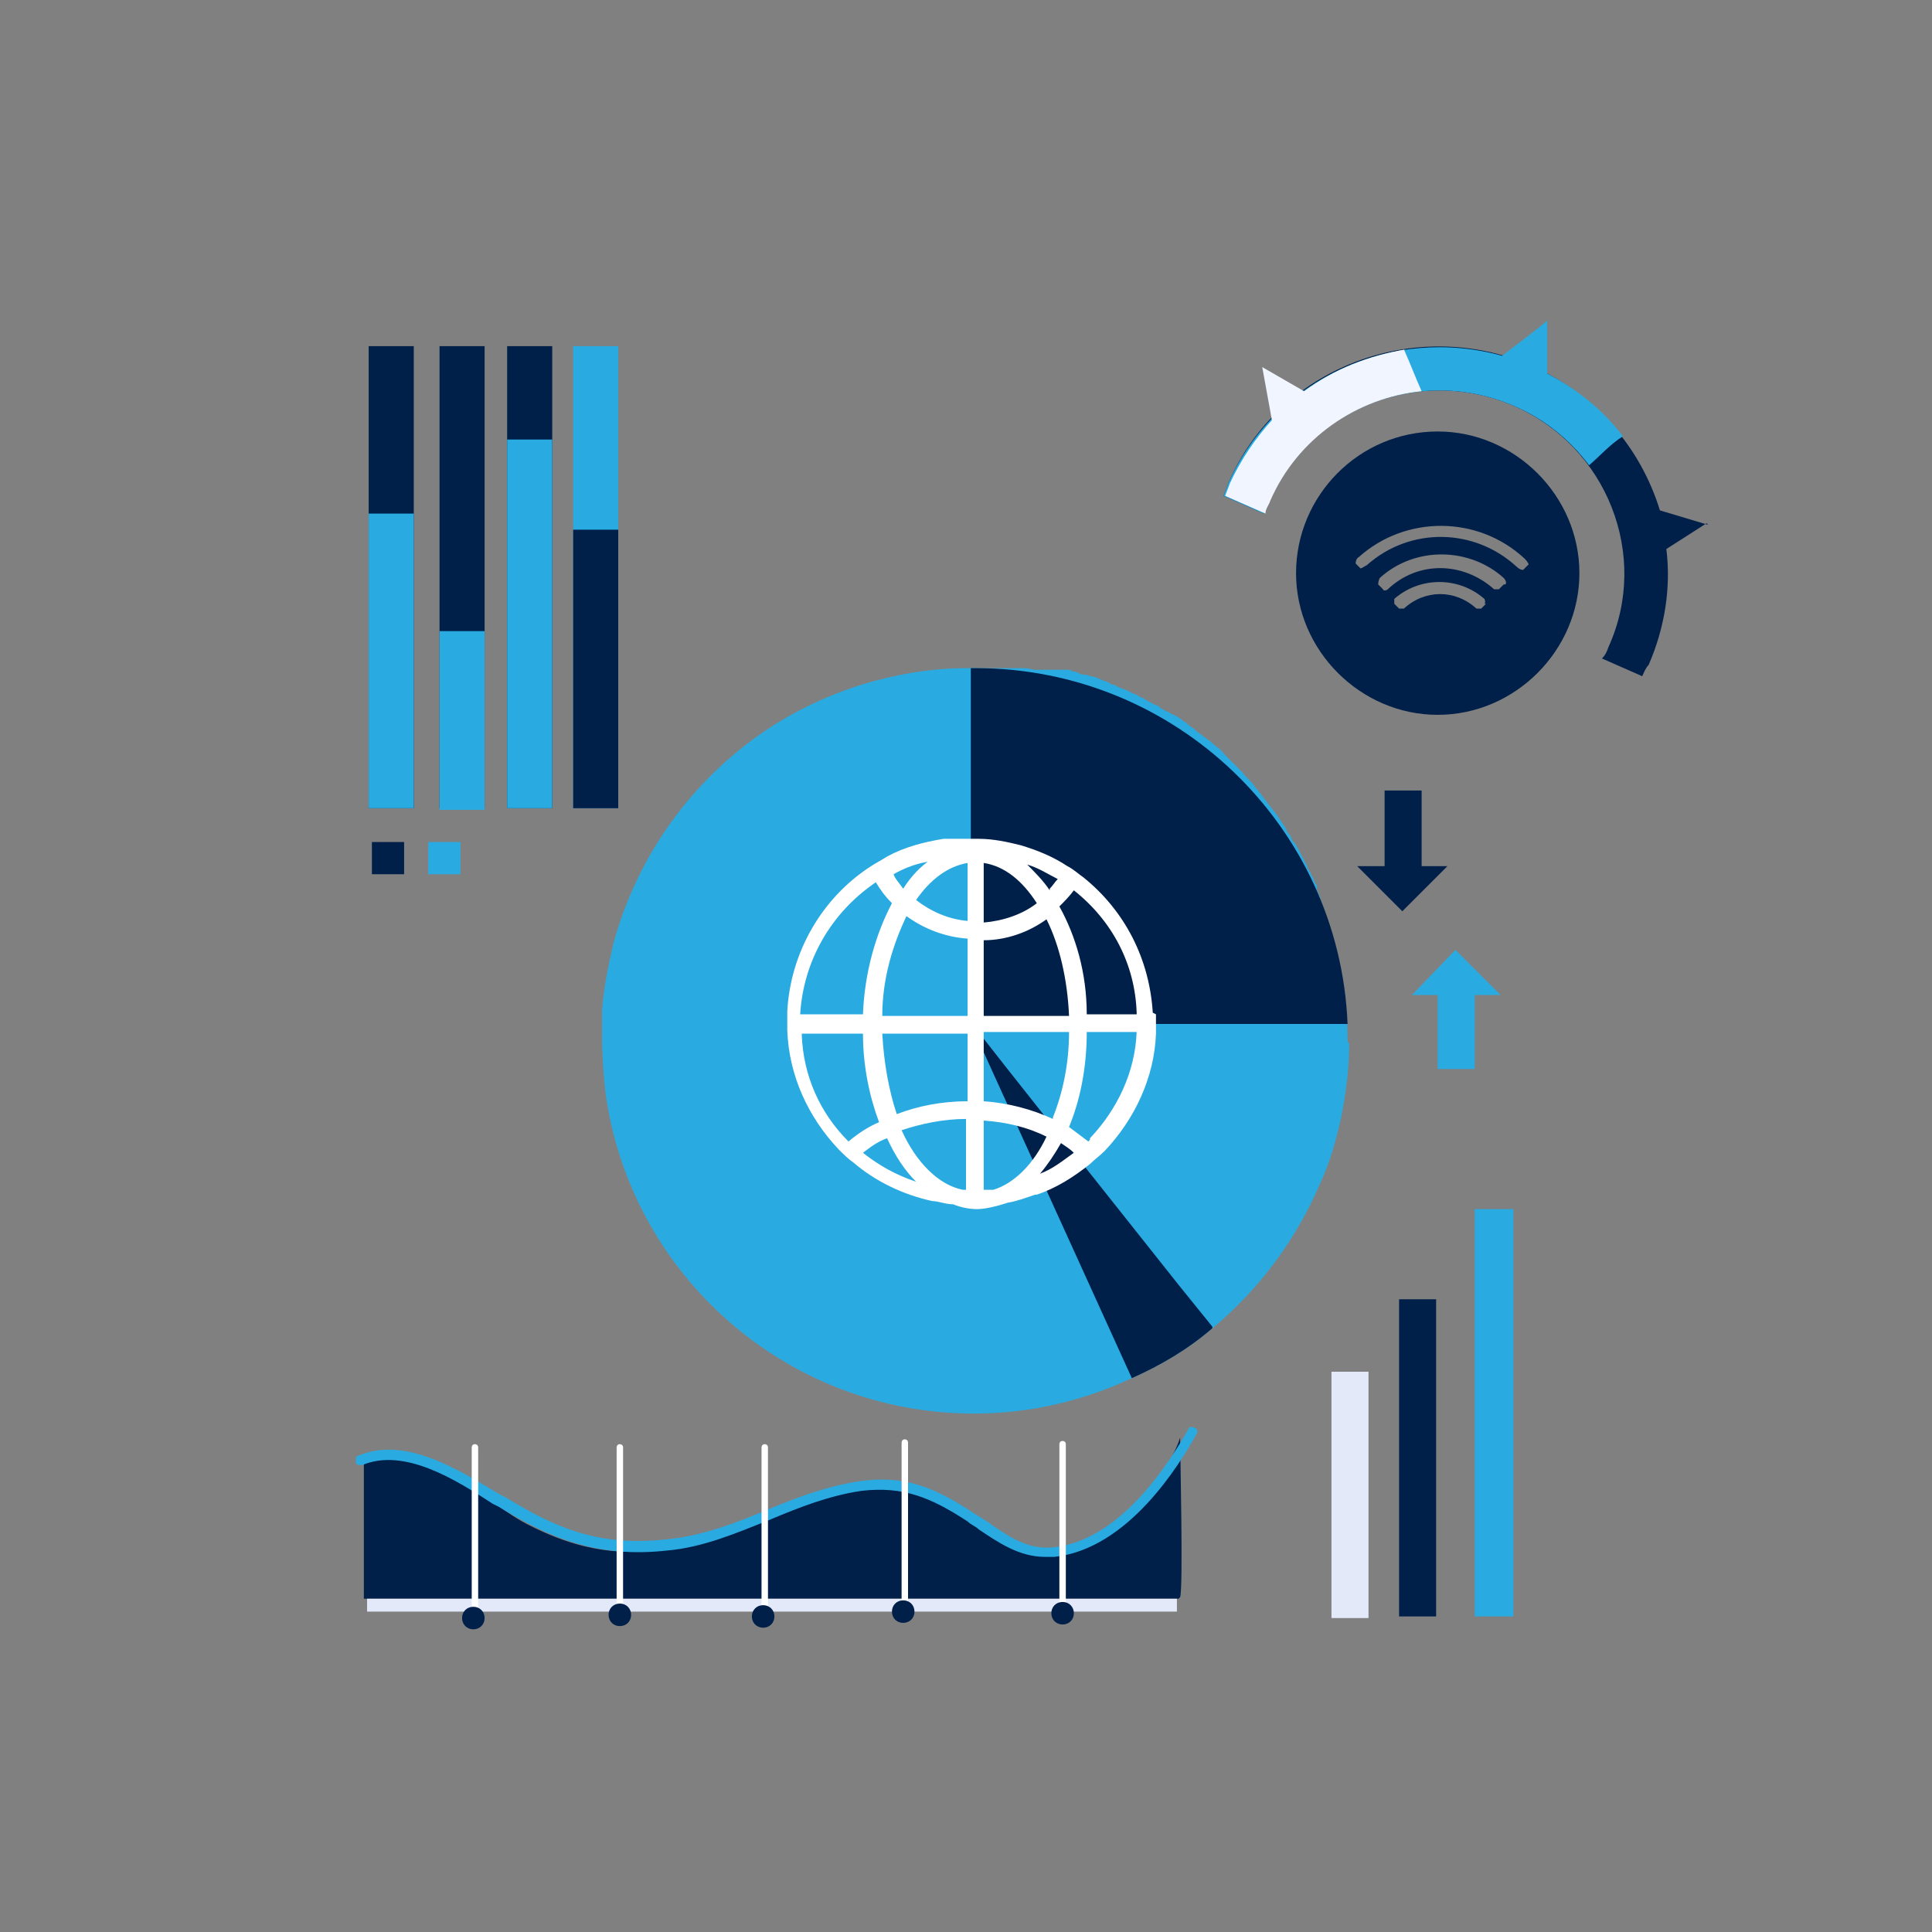 <?xml version="1.0" encoding="UTF-8"?>
<svg id="IPSEC-standard_connection_encryption" data-name="IPSEC-standard connection encryption" xmlns="http://www.w3.org/2000/svg" version="1.1" viewBox="0 0 120 120">
  <rect x="0" y="0" width="120" height="120" fill="#808080" stroke="none"/>
  <defs>
    <style>
      .cls-1 {
        fill: #f0f5ff;
      }

      .cls-1, .cls-2, .cls-3, .cls-4, .cls-5 {
        stroke-width: 0px;
      }

      .cls-6 {
        stroke: #00204a;
        stroke-miterlimit: 10;
        stroke-width: 0px;
      }

      .cls-6, .cls-5 {
        fill: #00204a;
      }

      .cls-2 {
        fill: #e3e9f9;
      }

      .cls-3 {
        fill: #fff;
      }

      .cls-4 {
        fill: #29abe2;
      }
    </style>
  </defs>
  <g>
    <path class="cls-4" d="M83.7,64.7c0,1.6-.2,3.2-.5,4.7-.3,1.4-.7,2.8-1.3,4.1-1.5,3.5-3.8,6.6-6.6,9h0c-1.5,1.3-3.2,2.3-5,3.1-3,1.4-6.3,2.2-9.8,2.2-11.7,0-21.4-8.7-22.9-20-.1-1-.2-2.1-.2-3.2s0-1.3,0-1.9c.1-1.4.4-2.8.7-4.1,1.3-4.8,4.1-9,7.8-12,2.2-1.8,4.8-3.2,7.7-4.1,2-.6,4.2-1,6.4-1h0s0,0,0,0c0,0,0,0,.1,0,0,0,.2,0,.3,0,.5,0,.9,0,1.4,0,.2,0,.4,0,.7,0,.3,0,.5,0,.8,0,.3,0,.6,0,.9.1.1,0,.2,0,.4,0,.2,0,.3,0,.5,0,.1,0,.2,0,.3,0,.1,0,.2,0,.4,0,.1,0,.3,0,.4,0,.2,0,.3,0,.4.1.2,0,.4.1.6.2.2,0,.3,0,.5.1.3,0,.6.2.9.3.1,0,.3.1.4.2.2,0,.3.1.5.2.3.1.6.2.9.4.1,0,.3.1.4.2,0,0,0,0,0,0,.1,0,.3.1.4.2.2.1.4.2.6.3.1,0,.2.1.3.2.1,0,.3.2.4.2.1,0,.3.2.4.2.2.1.4.2.6.4.1,0,.3.2.4.3.2.1.3.2.4.3.1.1.3.2.4.3.1.1.3.2.4.3.2.1.3.3.5.4.1.1.3.2.4.4.1.1.3.3.4.4.1.1.3.3.4.4.1.1.3.3.4.4,0,0,0,0,0,0,.2.3.5.5.7.8.5.6.9,1.2,1.4,1.8.2.3.4.6.6.9,0,0,0,0,0,0,0,.2.2.3.3.5,0,.2.2.3.3.5.2.3.3.6.5.9,0,.1.1.2.2.4,0,.1.1.3.2.4,0,.1.1.2.2.4,0,.1.1.3.2.4,0,0,0,0,0,0,0,0,0,0,0,.1,0,0,0,.1,0,.2,0,.1.1.3.2.4,0,.1,0,.2.1.3,0,0,0,.1,0,.2,0,.1,0,.2.1.3.1.3.2.7.3,1,0,.1,0,.2.1.4,0,.2.1.5.2.7,0,.1,0,.2,0,.3,0,.1,0,.2,0,.3,0,.2,0,.3,0,.5,0,.1,0,.3,0,.4,0,.2,0,.3,0,.5,0,.1,0,.2,0,.3,0,.1,0,.3,0,.4,0,.2,0,.3,0,.5,0,.2,0,.4,0,.7,0,.2,0,.3,0,.5h0c0,.3,0,.7,0,1Z"/>
    <path class="cls-4" d="M83.8,64.8c0,1.6-.2,3.1-.5,4.6-.3,1.4-.7,2.8-1.3,4.1-1.5,3.5-3.8,6.6-6.7,9h0c-.7-.9-1.4-1.7-2.1-2.6-.6-.7-1.2-1.4-1.7-2.1-3.7-4.6-7.4-9.3-11-14,0,0,0,0-.1-.1,0,0,0,0,0,0,0,0,0-.1-.1-.2v-22s0,0,.1,0c9.6.2,17.8,5.9,21.5,14,0,0,0,0,0,0,0,0,0,0,0,.1,0,0,0,.1,0,.2,0,0,0,0,0,0,1.2,2.7,1.8,5.7,1.8,8.9Z"/>
    <path class="cls-5" d="M83.7,63.6c-.5-12.3-10.7-22.1-23.1-22.1s-.2,0-.3,0v22.1h23.4Z"/>
    <path class="cls-5" d="M75.3,82.5h0c-1.5,1.3-3.2,2.3-5,3.1l-10-22h.1c0,.1,12.8,16.2,12.8,16.2l2.1,2.6Z"/>
  </g>
  <path class="cls-6" d="M106.1,32.6l-3-.9c-1.2-3.9-4-7.2-8-9-7.2-3.1-15.7.1-18.8,7.3-.1.3-.2.5-.3.8l2.5,1.1c0-.3.2-.5.3-.8,2.6-5.8,9.4-8.4,15.2-5.9,5.8,2.5,8.5,9.3,5.9,15-.1.3-.2.5-.4.7l2.5,1.1c.1-.2.2-.5.4-.7,1-2.3,1.4-4.8,1.1-7.2l2.5-1.6Z"/>
  <path class="cls-4" d="M96.1,23.2v-3.3c.1,0-2.8,2.2-2.8,2.2-6.8-1.9-14.1,1.4-17,7.9-.1.3-.2.5-.3.8l2.5,1.1c0-.3.2-.5.3-.8,2.6-5.8,9.4-8.4,15.2-5.9,1.9.8,3.5,2.1,4.7,3.7.7-.6,1.3-1.3,2.1-1.8-1.2-1.6-2.8-2.9-4.7-3.9Z"/>
  <path class="cls-1" d="M87.3,21.7c-2.3.4-4.4,1.2-6.3,2.6l-2.6-1.5.6,3.3c-1,1.1-1.9,2.4-2.6,3.9-.1.3-.2.5-.3.8l2.5,1.1c0-.3.2-.5.3-.8,1.7-3.9,5.4-6.4,9.4-6.8-.4-.9-.7-1.7-1.1-2.6Z"/>
  <g>
    <path class="cls-5" d="M73.3,99.2c.2-.6,0-9,0-9.9-.9,2.7-3.8,5.4-6.3,6.7-4.2,2.1-8.2-4.5-13.3-3.8-2.6.3-5.7,2.2-8.2,3-4.7,1.5-8.1,1.8-12.5-.4-3.1-1.5-5.1-4.7-10.4-4.3v8.8h50.6Z"/>
    <rect class="cls-2" x="22.8" y="99.3" width="50.3" height=".8"/>
    <path class="cls-4" d="M64.9,96.7c-1.6,0-2.9-.9-4.1-1.7-.2-.2-.5-.3-.7-.5-2.3-1.5-4-2.2-6.6-1.9-2,.3-3.8,1-5.7,1.8-2,.8-4.1,1.7-6.3,1.9-4.4.5-7.4-.8-10.5-2.7l-.4-.2c-2.3-1.5-5.5-3.5-8.1-2.4-.2,0-.4,0-.4-.2,0-.2,0-.4.2-.4,2.9-1.2,6.2.9,8.7,2.4l.4.2c3.1,1.9,5.8,3.1,10.1,2.6,2.1-.2,4.2-1,6.1-1.8,1.9-.8,3.8-1.5,5.8-1.8,2.8-.4,4.7.4,7.1,2,.3.2.5.3.8.5,1.3.9,2.5,1.8,4.2,1.6,4.3-.5,7.3-5.6,8.3-7.3,0-.2.3-.2.4-.1.2,0,.2.3.1.4-1,1.8-4.2,7.1-8.8,7.6-.2,0-.3,0-.5,0Z"/>
    <path class="cls-3" d="M29.5,100.4h0c0,0-.2,0-.2-.2v-10.3c0,0,0-.2.2-.2h0c0,0,.2,0,.2.2v10.3c0,0,0,.2-.2.2Z"/>
    <path class="cls-3" d="M38.5,100.4h0c0,0-.2,0-.2-.2v-10.3c0,0,0-.2.2-.2h0c0,0,.2,0,.2.2v10.3c0,0,0,.2-.2.2Z"/>
    <path class="cls-3" d="M47.5,100.4h0c0,0-.2,0-.2-.2v-10.3c0,0,0-.2.2-.2h0c0,0,.2,0,.2.2v10.3c0,0,0,.2-.2.2Z"/>
    <path class="cls-3" d="M56.2,100.1h0c0,0-.2,0-.2-.2v-10.3c0,0,0-.2.2-.2h0c0,0,.2,0,.2.2v10.3c0,0,0,.2-.2.2Z"/>
    <path class="cls-3" d="M66,100.2h0c0,0-.2,0-.2-.2v-10.3c0,0,0-.2.2-.2h0c0,0,.2,0,.2.2v10.3c0,0,0,.2-.2.2Z"/>
    <path class="cls-5" d="M29.4,101.2h0c-.4,0-.7-.3-.7-.7h0c0-.4.3-.7.7-.7h0c.4,0,.7.3.7.7h0c0,.4-.3.7-.7.7Z"/>
    <path class="cls-5" d="M38.5,101h0c-.4,0-.7-.3-.7-.7h0c0-.4.3-.7.7-.7h0c.4,0,.7.3.7.7h0c0,.4-.3.7-.7.7Z"/>
    <path class="cls-5" d="M47.4,101.1h0c-.4,0-.7-.3-.7-.7h0c0-.4.3-.7.7-.7h0c.4,0,.7.3.7.7h0c0,.4-.3.7-.7.7Z"/>
    <path class="cls-5" d="M56.1,100.8h0c-.4,0-.7-.3-.7-.7h0c0-.4.3-.7.7-.7h0c.4,0,.7.3.7.7h0c0,.4-.3.7-.7.7Z"/>
    <path class="cls-5" d="M66,100.9h0c-.4,0-.7-.3-.7-.7h0c0-.4.3-.7.7-.7h0c.4,0,.7.3.7.7h0c0,.4-.3.7-.7.7Z"/>
  </g>
  <rect class="cls-5" x="22.9" y="21.5" width="2.8" height="28.7"/>
  <rect class="cls-4" x="22.9" y="31.9" width="2.8" height="18.3"/>
  <rect class="cls-5" x="27.3" y="21.5" width="2.8" height="28.7"/>
  <rect class="cls-4" x="27.3" y="39.2" width="2.8" height="11.1"/>
  <rect class="cls-5" x="31.5" y="21.5" width="2.8" height="28.7"/>
  <rect class="cls-4" x="31.5" y="27.3" width="2.8" height="22.9"/>
  <rect class="cls-4" x="35.6" y="21.5" width="2.8" height="28.7"/>
  <rect class="cls-5" x="35.6" y="32.9" width="2.8" height="17.3"/>
  <rect class="cls-5" x="23.1" y="52.3" width="2" height="2"/>
  <rect class="cls-4" x="26.6" y="52.3" width="2" height="2"/>
  <g>
    <rect class="cls-4" x="91.6" y="75.1" width="2.4" height="25.3"/>
    <rect class="cls-5" x="86.9" y="80.7" width="2.3" height="19.7"/>
    <rect class="cls-2" x="82.7" y="85.2" width="2.3" height="15.3"/>
  </g>
  <path class="cls-3" d="M71.6,62.9c-.2-3.3-1.7-6.3-4.3-8.4-.3-.2-.6-.5-1-.7-.9-.6-1.9-1-2.9-1.3-.8-.2-1.7-.4-2.6-.4,0,0-.1,0-.2,0s-.1,0-.2,0c-.6,0-1.2,0-1.8,0h0c-1.2.2-2.4.5-3.5,1.1-.3.2-.7.4-1,.6-3.1,2-5,5.4-5.2,9,0,.2,0,.4,0,.6s0,.4,0,.6c.1,2.8,1.3,5.4,3.2,7.4.3.3.6.6.9.8,1.4,1.2,3.1,2,4.9,2.4h0c.4,0,.8.2,1.3.2.5.2,1,.3,1.5.3s1.3-.2,1.9-.4c.6-.1,1.1-.3,1.7-.5h.1s0,0,0,0c1.2-.4,2.3-1.1,3.3-1.9.3-.3.6-.5.9-.8,1.9-2,3.1-4.6,3.2-7.3,0-.2,0-.4,0-.6s0-.4,0-.6ZM70.6,63s0,0,0,0h-3.1c0-2.6-.7-4.9-1.7-6.7,0,0,0,0,0,0,.3-.3.6-.6.9-1,0,0,0,0,0,0,2.4,1.9,3.8,4.6,3.9,7.6ZM56,70.2s0,0,0,0c1.2-.4,2.6-.7,4-.7v4.4c0,0-.2,0-.2,0-1.5-.3-2.9-1.7-3.8-3.7ZM65.2,55.3s0,0,0,0c-.4-.6-.9-1.1-1.4-1.6.7.2,1.3.6,1.9.9-.2.2-.3.4-.5.6ZM61.1,53.6c1.3.2,2.4,1.1,3.3,2.5-.9.7-2.1,1.1-3.3,1.2v-3.6ZM60.1,53.6v3.6c-1.2-.1-2.3-.6-3.2-1.3,0,0,0,0,0,0,.9-1.3,2-2.1,3.2-2.3ZM56.3,56.9c1.1.8,2.4,1.3,3.8,1.4v4.8h-5.3c0-2.4.7-4.5,1.5-6.2ZM60.1,64.2v4.2c-1.6,0-3.1.3-4.4.8-.5-1.5-.8-3.2-.9-5h5.3ZM61.1,73.9v-4.3c1.4.1,2.7.4,3.9,1-.8,1.7-2,2.9-3.3,3.3-.2,0-.4,0-.6,0ZM65.9,71c.3.2.6.4.8.6-.7.5-1.3,1-2.1,1.3.5-.6.9-1.2,1.3-1.9ZM65.4,69.5s0,0,0,0c-1.3-.6-2.8-1-4.3-1.1v-4.3h5.3c0,2-.4,3.8-1,5.3ZM61.1,63.1v-4.7c1.4,0,2.8-.5,3.9-1.3.8,1.6,1.3,3.7,1.4,6h-5.3ZM57.8,53.4c-.6.4-1.2,1-1.7,1.8,0,0,0,0,0,0-.2-.3-.5-.6-.6-.9,0,0,0,0,0,0,.7-.4,1.5-.7,2.3-.8ZM54.4,54.8c.3.5.6.9,1,1.3,0,0,0,0,0,0-1,1.9-1.7,4.3-1.8,6.9h-3.9s0,0,0,0c.2-3.3,1.9-6.3,4.7-8.2ZM49.8,64.2h3.8c0,2,.4,3.9,1,5.5,0,0,0,0,0,0-.7.3-1.3.7-1.9,1.2,0,0,0,0,0,0-1.8-1.8-2.8-4.1-2.9-6.6ZM53.6,71.6c.4-.3.9-.7,1.5-.9,0,0,0,0,0,0,.5,1.1,1.1,2,1.8,2.7-1.2-.4-2.3-1-3.3-1.8ZM67.7,70.8s0,0-.1.1c-.4-.3-.8-.6-1.2-.9.7-1.7,1.1-3.7,1.1-5.9h3.1c-.1,2.5-1.2,4.8-2.9,6.6Z"/>
  <path class="cls-5" d="M89.3,26.8c-4.9,0-8.8,4-8.8,8.8s4,8.8,8.8,8.8,8.8-4,8.8-8.8-4-8.8-8.8-8.8ZM92.3,37.5c-.1.1-.2.2-.3.3,0,0-.2,0-.3,0-1.3-1.2-3.2-1.2-4.5,0,0,0-.2,0-.3,0-.1-.1-.2-.2-.3-.3,0,0,0-.2,0-.3,1.6-1.4,4-1.4,5.6,0,0,0,.1.2,0,.3ZM93.4,36.3c-.1.1-.2.2-.3.3,0,0-.2,0-.3,0-1.9-1.7-4.7-1.8-6.6,0-.1.1-.3.1-.3,0-.1-.1-.2-.2-.3-.3,0,0,0-.2.1-.4,2.2-2,5.6-1.9,7.7,0,.1.1.2.3.1.4ZM94.9,35.1c-.1.1-.2.2-.3.3,0,0-.2,0-.4-.2-2.6-2.4-6.6-2.5-9.3-.1-.2.1-.3.2-.4.2-.1-.1-.2-.2-.3-.3,0,0,0-.3.2-.4,2.9-2.6,7.4-2.6,10.3.1.2.2.3.4.2.4Z"/>
  <g>
    <rect class="cls-5" x="86" y="49.1" width="2.3" height="5.9"/>
    <polygon class="cls-5" points="89.9 53.8 87.1 56.6 84.3 53.8 89.9 53.8"/>
  </g>
  <g>
    <rect class="cls-4" x="89.3" y="60.6" width="2.3" height="5.9" transform="translate(180.9 127) rotate(180)"/>
    <polygon class="cls-4" points="87.7 61.8 90.4 59 93.2 61.8 87.7 61.8"/>
  </g>
</svg>
